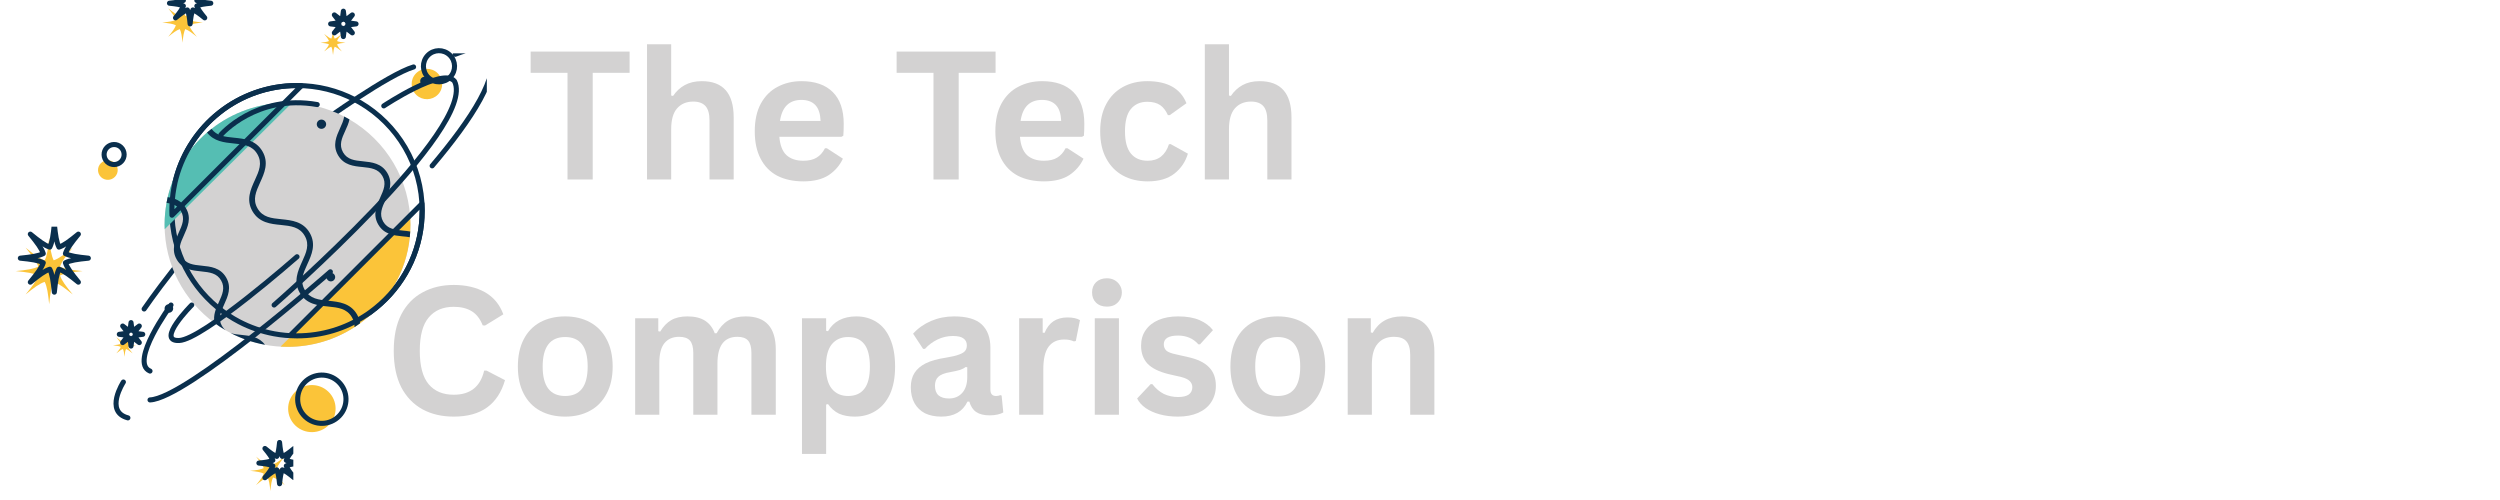 <svg xmlns="http://www.w3.org/2000/svg" xmlns:xlink="http://www.w3.org/1999/xlink" width="250" zoomAndPan="magnify" viewBox="0 0 187.5 37.5" height="50" preserveAspectRatio="xMidYMid meet" version="1.2"><defs><clipPath id="06037dd383"><path d="M 0.988 17 L 7 17 L 7 23 L 0.988 23 Z M 0.988 17 "/></clipPath><clipPath id="d65124c91c"><path d="M 18 33 L 22 33 L 22 37.008 L 18 37.008 Z M 18 33 "/></clipPath><clipPath id="b01d0fac22"><path d="M 36 24 L 36.512 24 L 36.512 27 L 36 27 Z M 36 24 "/></clipPath><clipPath id="31ab1a50cb"><path d="M 36 23 L 36.512 23 L 36.512 27 L 36 27 Z M 36 23 "/></clipPath><clipPath id="30daa6bba5"><path d="M 31 4 L 36.512 4 L 36.512 14 L 31 14 Z M 31 4 "/></clipPath><clipPath id="71c11d8b30"><rect x="0" width="82" y="0" height="37"/></clipPath></defs><g id="7cdf6639d1"><path style=" stroke:none;fill-rule:nonzero;fill:#fbc439;fill-opacity:1;" d="M 4.504 20.668 C 4.855 20.488 5.379 20.41 6.191 20.332 C 5.379 20.25 4.855 20.176 4.504 19.996 C 4.625 19.621 4.941 19.199 5.457 18.574 C 4.828 19.086 4.402 19.402 4.027 19.523 C 3.848 19.172 3.77 18.652 3.688 17.848 C 3.605 18.652 3.531 19.172 3.352 19.523 C 2.973 19.402 2.547 19.086 1.918 18.574 C 2.434 19.199 2.75 19.621 2.871 19.996 C 2.52 20.176 1.996 20.25 1.184 20.332 C 1.996 20.41 2.52 20.488 2.871 20.668 C 2.75 21.039 2.434 21.461 1.918 22.086 C 2.547 21.574 2.973 21.262 3.352 21.141 C 3.531 21.492 3.605 22.012 3.688 22.816 C 3.77 22.012 3.848 21.492 4.027 21.141 C 4.402 21.262 4.828 21.574 5.457 22.086 C 4.941 21.461 4.625 21.039 4.504 20.668 "/><g clip-rule="nonzero" clip-path="url(#06037dd383)"><path style="fill:none;stroke-width:20;stroke-linecap:butt;stroke-linejoin:round;stroke:#0a2f4d;stroke-opacity:1;stroke-miterlimit:10;" d="M 1184.051 2009.128 C 1202.892 2018.83 1230.943 2023.048 1274.486 2027.266 C 1230.943 2031.695 1202.892 2035.702 1184.051 2045.403 C 1190.541 2065.65 1207.497 2088.427 1235.13 2122.171 C 1201.426 2094.543 1178.608 2077.46 1158.512 2070.922 C 1148.882 2089.903 1144.696 2117.953 1140.299 2161.398 C 1135.903 2117.953 1131.926 2089.903 1122.296 2070.922 C 1101.99 2077.46 1079.172 2094.543 1045.469 2122.171 C 1073.102 2088.427 1090.058 2065.65 1096.548 2045.403 C 1077.707 2035.702 1049.656 2031.695 1006.113 2027.266 C 1049.656 2023.048 1077.707 2018.83 1096.548 2009.128 C 1090.058 1989.093 1073.102 1966.316 1045.469 1932.572 C 1079.172 1960.2 1101.99 1977.072 1122.296 1983.61 C 1131.926 1964.629 1135.903 1936.579 1140.299 1893.133 C 1144.696 1936.579 1148.882 1964.629 1158.512 1983.61 C 1178.608 1977.072 1201.426 1960.2 1235.13 1932.572 C 1207.497 1966.316 1190.541 1989.093 1184.051 2009.128 Z M 1184.051 2009.128 " transform="matrix(0.019,0,0,-0.019,-17.59,57.881)"/></g><path style=" stroke:none;fill-rule:nonzero;fill:#fbc439;fill-opacity:1;" d="M 20.773 35.52 C 20.984 35.41 21.305 35.363 21.797 35.312 C 21.305 35.266 20.984 35.219 20.773 35.109 C 20.844 34.883 21.039 34.629 21.352 34.246 C 20.969 34.559 20.711 34.75 20.48 34.824 C 20.371 34.609 20.324 34.293 20.277 33.805 C 20.227 34.293 20.18 34.609 20.07 34.824 C 19.84 34.75 19.582 34.559 19.199 34.246 C 19.516 34.629 19.707 34.883 19.781 35.109 C 19.566 35.219 19.246 35.266 18.754 35.312 C 19.246 35.363 19.566 35.41 19.781 35.52 C 19.707 35.746 19.516 36.004 19.199 36.383 C 19.582 36.07 19.84 35.879 20.07 35.809 C 20.18 36.02 20.227 36.336 20.277 36.824 C 20.324 36.336 20.371 36.02 20.48 35.809 C 20.711 35.879 20.969 36.07 21.352 36.383 C 21.039 36.004 20.844 35.746 20.773 35.52 "/><g clip-rule="nonzero" clip-path="url(#d65124c91c)"><path style="fill:none;stroke-width:20;stroke-linecap:butt;stroke-linejoin:round;stroke:#0a2f4d;stroke-opacity:1;stroke-miterlimit:10;" d="M 2055.949 1207.287 C 2067.253 1213.192 2084.419 1215.723 2110.795 1218.464 C 2084.419 1220.995 2067.253 1223.526 2055.949 1229.431 C 2059.717 1241.663 2070.184 1255.372 2086.931 1276.04 C 2066.416 1259.168 2052.599 1248.834 2040.248 1244.827 C 2034.387 1256.426 2031.875 1273.509 2029.363 1299.872 C 2026.641 1273.509 2024.129 1256.426 2018.268 1244.827 C 2005.917 1248.834 1992.1 1259.168 1971.585 1276.04 C 1988.541 1255.372 1998.799 1241.663 2002.776 1229.431 C 1991.263 1223.526 1974.097 1220.995 1947.72 1218.464 C 1974.097 1215.723 1991.263 1213.192 2002.776 1207.287 C 1998.799 1195.054 1988.541 1181.135 1971.585 1160.678 C 1992.1 1177.55 2005.917 1187.884 2018.268 1191.68 C 2024.129 1180.291 2026.641 1163.208 2029.363 1136.846 C 2031.875 1163.208 2034.387 1180.291 2040.248 1191.68 C 2052.599 1187.884 2066.416 1177.55 2086.931 1160.678 C 2070.184 1181.135 2059.717 1195.054 2055.949 1207.287 Z M 2055.949 1207.287 " transform="matrix(0.019,0,0,-0.019,-17.59,57.881)"/></g><path style=" stroke:none;fill-rule:nonzero;fill:#fbc439;fill-opacity:1;" d="M 14.184 1.895 C 14.398 1.785 14.719 1.742 15.211 1.691 C 14.719 1.641 14.398 1.598 14.184 1.488 C 14.258 1.262 14.449 1.004 14.766 0.625 C 14.379 0.934 14.121 1.125 13.895 1.199 C 13.785 0.988 13.738 0.668 13.688 0.18 C 13.641 0.668 13.594 0.988 13.484 1.199 C 13.254 1.125 12.996 0.934 12.613 0.625 C 12.926 1.004 13.117 1.262 13.191 1.488 C 12.977 1.598 12.66 1.641 12.168 1.691 C 12.66 1.742 12.977 1.785 13.191 1.895 C 13.117 2.121 12.926 2.379 12.613 2.762 C 12.996 2.449 13.254 2.258 13.484 2.184 C 13.594 2.398 13.641 2.715 13.688 3.203 C 13.738 2.715 13.785 2.398 13.895 2.184 C 14.121 2.258 14.379 2.449 14.766 2.762 C 14.449 2.379 14.258 2.121 14.184 1.895 "/><path style="fill:none;stroke-width:20;stroke-linecap:butt;stroke-linejoin:round;stroke:#0a2f4d;stroke-opacity:1;stroke-miterlimit:10;" d="M 1702.794 3022.714 C 1714.307 3028.619 1731.473 3030.939 1757.85 3033.681 C 1731.473 3036.422 1714.307 3038.742 1702.794 3044.647 C 1706.771 3056.88 1717.029 3070.799 1733.985 3091.256 C 1713.26 3074.595 1699.444 3064.261 1687.302 3060.254 C 1681.441 3071.643 1678.929 3088.936 1676.207 3115.299 C 1673.695 3088.936 1671.183 3071.643 1665.322 3060.254 C 1652.971 3064.261 1639.154 3074.595 1618.639 3091.256 C 1635.386 3070.799 1645.644 3056.88 1649.621 3044.647 C 1638.108 3038.742 1621.151 3036.422 1594.775 3033.681 C 1621.151 3030.939 1638.108 3028.619 1649.621 3022.714 C 1645.644 3010.482 1635.386 2996.562 1618.639 2975.894 C 1639.154 2992.766 1652.971 3003.1 1665.322 3007.107 C 1671.183 2995.508 1673.695 2978.425 1676.207 2952.062 C 1678.929 2978.425 1681.441 2995.508 1687.302 3007.107 C 1699.444 3003.1 1713.26 2992.766 1733.985 2975.894 C 1717.029 2996.562 1706.771 3010.482 1702.794 3022.714 Z M 1702.794 3022.714 " transform="matrix(0.019,0,0,-0.019,-17.59,57.881)"/><path style=" stroke:none;fill-rule:nonzero;fill:#fbc439;fill-opacity:1;" d="M 25.281 3.328 C 25.41 3.262 25.605 3.23 25.91 3.203 C 25.605 3.172 25.41 3.145 25.281 3.078 C 25.324 2.938 25.441 2.781 25.637 2.547 C 25.398 2.738 25.242 2.855 25.102 2.898 C 25.035 2.77 25.004 2.574 24.977 2.273 C 24.945 2.574 24.918 2.77 24.848 2.898 C 24.707 2.855 24.551 2.738 24.312 2.547 C 24.508 2.781 24.625 2.938 24.672 3.078 C 24.539 3.145 24.344 3.172 24.039 3.203 C 24.344 3.23 24.539 3.262 24.672 3.328 C 24.625 3.469 24.508 3.625 24.312 3.859 C 24.551 3.668 24.707 3.551 24.848 3.504 C 24.918 3.633 24.945 3.828 24.977 4.129 C 25.004 3.828 25.035 3.633 25.102 3.504 C 25.242 3.551 25.398 3.668 25.637 3.859 C 25.441 3.625 25.324 3.469 25.281 3.328 "/><path style="fill:none;stroke-width:20;stroke-linecap:butt;stroke-linejoin:round;stroke:#0a2f4d;stroke-opacity:1;stroke-miterlimit:10;" d="M 2297.526 2945.314 C 2304.434 2948.899 2314.901 2950.586 2331.229 2952.062 C 2314.901 2953.75 2304.434 2955.226 2297.526 2958.811 C 2299.829 2966.404 2306.109 2974.84 2316.576 2987.494 C 2303.806 2977.159 2295.432 2970.832 2287.896 2968.513 C 2284.338 2975.472 2282.663 2986.017 2281.197 3002.257 C 2279.523 2986.017 2278.057 2975.472 2274.289 2968.513 C 2266.753 2970.832 2258.379 2977.159 2245.61 2987.494 C 2256.077 2974.84 2262.357 2966.404 2264.869 2958.811 C 2257.751 2955.226 2247.284 2953.75 2230.956 2952.062 C 2247.284 2950.586 2257.751 2948.899 2264.869 2945.314 C 2262.357 2937.721 2256.077 2929.285 2245.61 2916.631 C 2258.379 2926.965 2266.753 2933.292 2274.289 2935.823 C 2278.057 2928.652 2279.523 2918.318 2281.197 2902.079 C 2282.663 2918.318 2284.338 2928.652 2287.896 2935.823 C 2295.432 2933.292 2303.806 2926.965 2316.576 2916.631 C 2306.109 2929.285 2299.829 2937.721 2297.526 2945.314 Z M 2297.526 2945.314 " transform="matrix(0.019,0,0,-0.019,-17.59,57.881)"/><path style=" stroke:none;fill-rule:nonzero;fill:#fbc439;fill-opacity:1;" d="M 9.617 26.016 C 9.738 25.953 9.918 25.926 10.199 25.898 C 9.918 25.871 9.738 25.844 9.617 25.781 C 9.656 25.652 9.766 25.508 9.945 25.293 C 9.727 25.469 9.582 25.578 9.453 25.621 C 9.391 25.5 9.363 25.32 9.336 25.043 C 9.309 25.32 9.281 25.5 9.219 25.621 C 9.09 25.578 8.941 25.469 8.723 25.293 C 8.902 25.508 9.012 25.652 9.055 25.781 C 8.93 25.844 8.75 25.871 8.473 25.898 C 8.75 25.926 8.93 25.953 9.051 26.016 C 9.012 26.145 8.902 26.289 8.723 26.504 C 8.941 26.328 9.09 26.219 9.219 26.18 C 9.281 26.297 9.309 26.477 9.336 26.758 C 9.363 26.477 9.391 26.297 9.453 26.18 C 9.582 26.219 9.727 26.328 9.945 26.504 C 9.766 26.289 9.656 26.145 9.617 26.016 "/><path style="fill:none;stroke-width:20;stroke-linecap:butt;stroke-linejoin:round;stroke:#0a2f4d;stroke-opacity:1;stroke-miterlimit:10;" d="M 1458.076 1720.406 C 1464.566 1723.781 1474.195 1725.257 1489.268 1726.733 C 1474.195 1728.21 1464.566 1729.686 1458.076 1733.06 C 1460.17 1740.02 1466.031 1747.823 1475.661 1759.423 C 1463.938 1749.932 1456.192 1744.027 1449.284 1741.707 C 1445.934 1748.245 1444.469 1757.947 1443.004 1772.92 C 1441.538 1757.947 1440.073 1748.245 1436.724 1741.707 C 1429.815 1744.027 1421.86 1749.932 1410.138 1759.423 C 1419.767 1747.823 1425.629 1740.02 1427.931 1733.06 C 1421.232 1729.686 1411.603 1728.21 1396.74 1726.733 C 1411.603 1725.257 1421.232 1723.781 1427.722 1720.406 C 1425.629 1713.447 1419.767 1705.643 1410.138 1694.044 C 1421.86 1703.534 1429.815 1709.439 1436.724 1711.548 C 1440.073 1705.221 1441.538 1695.52 1443.004 1680.335 C 1444.469 1695.52 1445.934 1705.221 1449.284 1711.548 C 1456.192 1709.439 1463.938 1703.534 1475.661 1694.044 C 1466.031 1705.643 1460.17 1713.447 1458.076 1720.406 Z M 1458.076 1720.406 " transform="matrix(0.019,0,0,-0.019,-17.59,57.881)"/><path style=" stroke:none;fill-rule:nonzero;fill:#fbc439;fill-opacity:1;" d="M 32.848 7.09 C 32.406 7.543 31.684 7.559 31.227 7.121 C 30.77 6.688 30.754 5.965 31.191 5.512 C 31.629 5.059 32.355 5.043 32.812 5.48 C 33.27 5.914 33.285 6.637 32.848 7.09 "/><path style="fill:none;stroke-width:20;stroke-linecap:butt;stroke-linejoin:round;stroke:#0a2f4d;stroke-opacity:1;stroke-miterlimit:10;" d="M 2703.016 2742.217 C 2679.36 2717.752 2640.633 2716.909 2616.14 2740.53 C 2591.647 2763.94 2590.81 2802.956 2614.256 2827.42 C 2637.702 2851.885 2676.639 2852.728 2701.132 2829.108 C 2725.624 2805.698 2726.462 2766.681 2703.016 2742.217 Z M 2703.016 2742.217 " transform="matrix(0.019,0,0,-0.019,-17.59,57.881)"/><g clip-rule="nonzero" clip-path="url(#b01d0fac22)"><path style=" stroke:none;fill-rule:nonzero;fill:#fbc439;fill-opacity:1;" d="M 38.797 26.062 C 38.359 26.516 37.633 26.531 37.176 26.094 C 36.723 25.66 36.707 24.938 37.145 24.484 C 37.582 24.031 38.309 24.02 38.766 24.453 C 39.223 24.887 39.238 25.609 38.797 26.062 "/></g><g clip-rule="nonzero" clip-path="url(#31ab1a50cb)"><path style="fill:none;stroke-width:20;stroke-linecap:butt;stroke-linejoin:round;stroke:#0a2f4d;stroke-opacity:1;stroke-miterlimit:10;" d="M 3021.839 1717.875 C 2998.393 1693.411 2959.456 1692.567 2934.963 1716.188 C 2910.68 1739.598 2909.843 1778.615 2933.289 1803.079 C 2956.735 1827.544 2995.672 1828.176 3020.164 1804.766 C 3044.657 1781.356 3045.494 1742.34 3021.839 1717.875 Z M 3021.839 1717.875 " transform="matrix(0.019,0,0,-0.019,-17.59,57.881)"/></g><path style=" stroke:none;fill-rule:nonzero;fill:#fbc439;fill-opacity:1;" d="M 24.672 31.867 C 23.992 32.57 22.867 32.594 22.156 31.918 C 21.449 31.242 21.426 30.125 22.105 29.422 C 22.789 28.719 23.914 28.695 24.621 29.371 C 25.332 30.047 25.355 31.164 24.672 31.867 "/><path style="fill:none;stroke-width:20;stroke-linecap:butt;stroke-linejoin:round;stroke:#0a2f4d;stroke-opacity:1;stroke-miterlimit:10;" d="M 2264.869 1404.478 C 2228.444 1366.516 2168.154 1365.251 2130.055 1401.736 C 2092.164 1438.222 2090.908 1498.539 2127.333 1536.501 C 2163.968 1574.463 2224.257 1575.729 2262.148 1539.243 C 2300.247 1502.757 2301.503 1442.44 2264.869 1404.478 Z M 2264.869 1404.478 " transform="matrix(0.019,0,0,-0.019,-17.59,57.881)"/><path style=" stroke:none;fill-rule:nonzero;fill:#fbc439;fill-opacity:1;" d="M 8.621 13.262 C 8.34 13.555 7.871 13.562 7.578 13.285 C 7.285 13.004 7.273 12.539 7.559 12.246 C 7.84 11.957 8.309 11.945 8.602 12.227 C 8.895 12.508 8.906 12.973 8.621 13.262 "/><path style="fill:none;stroke-width:20;stroke-linecap:butt;stroke-linejoin:round;stroke:#0a2f4d;stroke-opacity:1;stroke-miterlimit:10;" d="M 1404.695 2408.995 C 1389.622 2393.177 1364.502 2392.756 1348.801 2407.729 C 1333.101 2422.914 1332.473 2448.011 1347.754 2463.829 C 1362.827 2479.435 1387.948 2480.068 1403.648 2464.883 C 1419.348 2449.699 1419.976 2424.601 1404.695 2408.995 Z M 1404.695 2408.995 " transform="matrix(0.019,0,0,-0.019,-17.59,57.881)"/><path style="fill:none;stroke-width:20;stroke-linecap:round;stroke-linejoin:round;stroke:#0a2f4d;stroke-opacity:1;stroke-miterlimit:10;" d="M 2199.346 2566.115 C 2199.346 2566.115 2459.136 2752.762 2558.362 2782.077 " transform="matrix(0.019,0,0,-0.019,-17.59,57.881)"/><path style="fill:none;stroke-width:20;stroke-linecap:round;stroke-linejoin:round;stroke:#0a2f4d;stroke-opacity:1;stroke-miterlimit:10;" d="M 1494.71 1826.7 C 1494.71 1826.7 1667.206 2079.569 1869.637 2270.223 " transform="matrix(0.019,0,0,-0.019,-17.59,57.881)"/><path style=" stroke:none;fill-rule:nonzero;fill:#d3d2d2;fill-opacity:1;" d="M 30.781 16.859 C 30.781 17.031 30.777 17.195 30.766 17.363 C 30.762 17.508 30.75 17.652 30.734 17.793 C 30.465 20.441 29.059 22.754 27.008 24.246 C 26.871 24.348 26.73 24.445 26.586 24.535 C 25.141 25.473 23.418 26.012 21.562 26.012 C 20.984 26.012 20.422 25.961 19.875 25.859 C 18.961 25.691 18.094 25.391 17.297 24.977 C 17.168 24.91 17.039 24.84 16.914 24.766 C 16.633 24.602 16.359 24.426 16.098 24.23 C 13.82 22.566 12.344 19.883 12.344 16.859 C 12.344 16.297 12.395 15.746 12.492 15.211 C 12.52 15.066 12.551 14.926 12.578 14.785 C 13.027 12.871 14.082 11.188 15.527 9.941 C 15.641 9.848 15.75 9.758 15.867 9.664 C 17.434 8.441 19.414 7.711 21.562 7.711 C 23.094 7.711 24.539 8.082 25.812 8.738 C 25.945 8.809 26.078 8.879 26.211 8.957 C 28.945 10.547 30.781 13.492 30.781 16.859 "/><path style="fill:none;stroke-width:20;stroke-linecap:round;stroke-linejoin:round;stroke:#0a2f4d;stroke-opacity:1;stroke-miterlimit:10;" d="M 2592.275 2214.756 C 2592.275 2205.476 2592.066 2196.619 2591.438 2187.55 C 2591.229 2179.747 2590.601 2171.943 2589.763 2164.351 C 2575.319 2021.361 2499.957 1896.508 2390.054 1815.944 C 2382.727 1810.461 2375.191 1805.188 2367.445 1800.337 C 2289.99 1749.721 2197.671 1720.617 2098.235 1720.617 C 2067.253 1720.617 2037.108 1723.359 2007.801 1728.842 C 1958.815 1737.911 1912.342 1754.15 1869.637 1776.506 C 1862.729 1780.091 1855.82 1783.887 1849.122 1787.894 C 1834.049 1796.752 1819.395 1806.243 1805.37 1816.788 C 1683.325 1906.631 1604.195 2051.519 1604.195 2214.756 C 1604.195 2245.126 1606.916 2274.862 1612.15 2303.756 C 1613.615 2311.559 1615.29 2319.151 1616.755 2326.744 C 1640.829 2430.085 1697.351 2520.983 1774.806 2588.26 C 1780.877 2593.321 1786.739 2598.172 1793.019 2603.234 C 1876.964 2669.245 1983.099 2708.684 2098.235 2708.684 C 2180.296 2708.684 2257.751 2688.648 2325.996 2653.217 C 2333.114 2649.421 2340.231 2645.625 2347.349 2641.407 C 2493.886 2555.57 2592.275 2396.552 2592.275 2214.756 Z M 2592.275 2214.756 " transform="matrix(0.019,0,0,-0.019,-17.59,57.881)"/><path style=" stroke:none;fill-rule:nonzero;fill:#55beb3;fill-opacity:1;" d="M 21.895 7.719 C 21.785 7.715 21.676 7.711 21.562 7.711 C 19.414 7.711 17.434 8.441 15.867 9.664 C 15.75 9.758 15.641 9.848 15.527 9.941 C 14.082 11.188 13.027 12.871 12.578 14.785 C 12.551 14.926 12.52 15.066 12.492 15.211 C 12.395 15.746 12.344 16.297 12.344 16.859 C 12.344 16.973 12.348 17.082 12.352 17.191 C 15.531 14.035 18.715 10.879 21.895 7.719 "/><path style="fill:none;stroke-width:20;stroke-linecap:butt;stroke-linejoin:round;stroke:#0a2f4d;stroke-opacity:1;stroke-miterlimit:10;" d="M 2116.029 2708.262 C 2110.167 2708.473 2104.306 2708.684 2098.235 2708.684 C 1983.099 2708.684 1876.964 2669.245 1793.019 2603.234 C 1786.739 2598.172 1780.877 2593.321 1774.806 2588.26 C 1697.351 2520.983 1640.829 2430.085 1616.755 2326.744 C 1615.29 2319.151 1613.615 2311.559 1612.15 2303.756 C 1606.916 2274.862 1604.195 2245.126 1604.195 2214.756 C 1604.195 2208.64 1604.404 2202.735 1604.614 2196.829 C 1775.016 2367.237 1945.627 2537.644 2116.029 2708.262 Z M 2116.029 2708.262 " transform="matrix(0.019,0,0,-0.019,-17.59,57.881)"/><path style=" stroke:none;fill-rule:nonzero;fill:#fbc439;fill-opacity:1;" d="M 21.043 25.996 C 21.215 26.008 21.387 26.012 21.562 26.012 C 23.418 26.012 25.141 25.473 26.586 24.535 C 26.73 24.445 26.871 24.348 27.008 24.246 C 29.059 22.754 30.465 20.441 30.734 17.793 C 30.75 17.652 30.762 17.508 30.766 17.363 C 30.777 17.195 30.781 17.031 30.781 16.859 C 30.781 16.688 30.773 16.52 30.766 16.348 C 27.523 19.562 24.285 22.781 21.043 25.996 "/><path style="fill:none;stroke-width:20;stroke-linecap:butt;stroke-linejoin:round;stroke:#0a2f4d;stroke-opacity:1;stroke-miterlimit:10;" d="M 2070.393 1721.461 C 2079.604 1720.828 2088.815 1720.617 2098.235 1720.617 C 2197.671 1720.617 2289.99 1749.721 2367.445 1800.337 C 2375.191 1805.188 2382.727 1810.461 2390.054 1815.944 C 2499.957 1896.508 2575.319 2021.361 2589.763 2164.351 C 2590.601 2171.943 2591.229 2179.747 2591.438 2187.55 C 2592.066 2196.619 2592.275 2205.476 2592.275 2214.756 C 2592.275 2224.036 2591.857 2233.104 2591.438 2242.384 C 2417.687 2068.813 2244.144 1895.032 2070.393 1721.461 Z M 2070.393 1721.461 " transform="matrix(0.019,0,0,-0.019,-17.59,57.881)"/><path style=" stroke:none;fill-rule:nonzero;fill:#0a2f4d;fill-opacity:1;" d="M 27.008 24.246 C 26.871 24.348 26.73 24.445 26.586 24.535 C 26.598 24.293 26.543 24.055 26.398 23.801 C 26.008 23.133 25.359 23.066 24.605 22.988 C 23.844 22.91 22.984 22.824 22.484 21.965 C 21.984 21.105 22.344 20.316 22.656 19.625 C 22.969 18.941 23.238 18.352 22.852 17.684 C 22.465 17.016 21.812 16.949 21.062 16.871 C 20.301 16.797 19.438 16.707 18.938 15.848 C 18.438 14.988 18.797 14.203 19.113 13.512 C 19.426 12.828 19.695 12.238 19.305 11.566 C 18.918 10.898 18.27 10.832 17.516 10.758 C 16.824 10.688 16.043 10.609 15.527 9.941 C 15.641 9.848 15.75 9.758 15.867 9.664 C 16.262 10.199 16.867 10.258 17.559 10.328 C 18.32 10.406 19.184 10.492 19.684 11.352 C 20.184 12.211 19.824 12.996 19.508 13.688 C 19.199 14.371 18.926 14.965 19.316 15.633 C 19.703 16.301 20.352 16.367 21.105 16.441 C 21.867 16.52 22.73 16.605 23.23 17.465 C 23.727 18.328 23.371 19.113 23.055 19.805 C 22.742 20.488 22.473 21.078 22.859 21.746 C 23.25 22.414 23.898 22.484 24.652 22.559 C 25.41 22.637 26.277 22.723 26.777 23.582 C 26.906 23.809 26.977 24.031 27.008 24.246 "/><path style=" stroke:none;fill-rule:nonzero;fill:#0a2f4d;fill-opacity:1;" d="M 30.766 17.363 C 30.762 17.508 30.75 17.652 30.734 17.793 C 30.566 17.762 30.387 17.742 30.195 17.727 C 29.539 17.66 28.797 17.582 28.367 16.836 C 27.934 16.094 28.242 15.418 28.512 14.824 C 28.773 14.25 29 13.754 28.68 13.199 C 28.355 12.648 27.812 12.594 27.184 12.527 C 26.527 12.465 25.785 12.387 25.352 11.641 C 24.922 10.895 25.23 10.223 25.5 9.625 C 25.641 9.316 25.773 9.027 25.812 8.738 C 25.945 8.809 26.078 8.879 26.211 8.957 C 26.145 9.258 26.02 9.539 25.895 9.805 C 25.633 10.375 25.41 10.871 25.73 11.426 C 26.051 11.98 26.594 12.035 27.227 12.098 C 27.883 12.164 28.621 12.242 29.055 12.984 C 29.488 13.73 29.18 14.406 28.91 15 C 28.648 15.574 28.422 16.07 28.742 16.625 C 29.066 17.176 29.609 17.23 30.238 17.297 C 30.41 17.312 30.59 17.328 30.766 17.363 "/><path style=" stroke:none;fill-rule:nonzero;fill:#0a2f4d;fill-opacity:1;" d="M 16.914 24.766 C 16.633 24.602 16.359 24.426 16.098 24.23 C 15.957 23.656 16.199 23.129 16.418 22.652 C 16.68 22.078 16.902 21.582 16.582 21.031 C 16.262 20.477 15.719 20.422 15.086 20.355 C 14.43 20.289 13.691 20.215 13.258 19.469 C 12.824 18.727 13.133 18.051 13.402 17.453 C 13.664 16.879 13.891 16.387 13.57 15.832 C 13.324 15.406 12.941 15.277 12.492 15.211 C 12.52 15.066 12.551 14.926 12.578 14.785 C 13.098 14.863 13.613 15.043 13.949 15.617 C 14.383 16.359 14.07 17.035 13.801 17.633 C 13.539 18.207 13.312 18.699 13.633 19.254 C 13.957 19.809 14.5 19.863 15.129 19.926 C 15.785 19.992 16.527 20.066 16.961 20.812 C 17.395 21.559 17.086 22.234 16.816 22.828 C 16.555 23.402 16.328 23.898 16.648 24.449 C 16.727 24.582 16.816 24.688 16.914 24.766 "/><path style=" stroke:none;fill-rule:nonzero;fill:#0a2f4d;fill-opacity:1;" d="M 19.875 25.859 C 18.961 25.691 18.094 25.391 17.297 24.977 C 17.547 25.062 17.836 25.09 18.145 25.121 C 18.75 25.184 19.434 25.254 19.875 25.859 "/><path style="fill:none;stroke-width:20;stroke-linecap:round;stroke-linejoin:round;stroke:#0a2f4d;stroke-opacity:1;stroke-miterlimit:10;" d="M 2007.801 1842.307 C 2007.801 1842.307 2811.663 2542.705 2719.972 2725.556 C 2674.964 2783.975 2440.714 2628.331 2440.714 2628.331 " transform="matrix(0.019,0,0,-0.019,-17.59,57.881)"/><g clip-rule="nonzero" clip-path="url(#30daa6bba5)"><path style="fill:none;stroke-width:20;stroke-linecap:round;stroke-linejoin:round;stroke:#0a2f4d;stroke-opacity:1;stroke-miterlimit:10;" d="M 2631.631 2391.701 C 2789.682 2578.137 2901.888 2753.184 2858.973 2838.598 C 2837.83 2866.226 2782.983 2855.892 2722.694 2832.06 " transform="matrix(0.019,0,0,-0.019,-17.59,57.881)"/></g><path style="fill:none;stroke-width:20;stroke-linecap:round;stroke-linejoin:round;stroke:#0a2f4d;stroke-opacity:1;stroke-miterlimit:10;" d="M 2098.235 2032.96 C 2098.235 2032.96 1726.658 1706.065 1632.874 1702.269 C 1538.881 1698.262 1682.697 1842.307 1682.697 1842.307 " transform="matrix(0.019,0,0,-0.019,-17.59,57.881)"/><path style="fill:none;stroke-width:20;stroke-linecap:round;stroke-linejoin:round;stroke:#0a2f4d;stroke-opacity:1;stroke-miterlimit:10;" d="M 2229.909 1973.486 C 2229.909 1973.486 1661.763 1473.653 1517.947 1467.748 " transform="matrix(0.019,0,0,-0.019,-17.59,57.881)"/><path style="fill:none;stroke-width:20;stroke-linecap:round;stroke-linejoin:round;stroke:#0a2f4d;stroke-opacity:1;stroke-miterlimit:10;" d="M 1600.845 1842.307 C 1600.845 1842.307 1434.84 1616.643 1517.947 1581.634 " transform="matrix(0.019,0,0,-0.019,-17.59,57.881)"/><path style=" stroke:none;fill-rule:nonzero;fill:#0a2f4d;fill-opacity:1;" d="M 32.164 6.078 C 32.164 6.258 32.016 6.402 31.84 6.402 C 31.66 6.402 31.516 6.258 31.516 6.078 C 31.516 5.902 31.66 5.758 31.84 5.758 C 32.016 5.758 32.164 5.902 32.164 6.078 "/><path style=" stroke:none;fill-rule:nonzero;fill:#0a2f4d;fill-opacity:1;" d="M 25.137 20.781 C 25.137 20.961 24.992 21.105 24.812 21.105 C 24.637 21.105 24.488 20.961 24.488 20.781 C 24.488 20.605 24.637 20.461 24.812 20.461 C 24.992 20.461 25.137 20.605 25.137 20.781 "/><path style=" stroke:none;fill-rule:nonzero;fill:#0a2f4d;fill-opacity:1;" d="M 12.988 23.137 C 12.988 23.312 12.844 23.457 12.664 23.457 C 12.488 23.457 12.344 23.312 12.344 23.137 C 12.344 22.957 12.488 22.816 12.664 22.816 C 12.844 22.816 12.988 22.957 12.988 23.137 "/><path style="fill:none;stroke-width:20;stroke-linecap:round;stroke-linejoin:round;stroke:#0a2f4d;stroke-opacity:1;stroke-miterlimit:10;" d="M 1412.859 1538.4 C 1412.859 1538.4 1336.869 1421.772 1430.653 1396.886 " transform="matrix(0.019,0,0,-0.019,-17.59,57.881)"/><path style="fill:none;stroke-width:20;stroke-linecap:round;stroke-linejoin:round;stroke:#0a2f4d;stroke-opacity:1;stroke-miterlimit:10;" d="M 1797.833 2514.445 C 1797.833 2514.445 1937.672 2676.205 2177.993 2633.603 " transform="matrix(0.019,0,0,-0.019,-17.59,57.881)"/><path style=" stroke:none;fill-rule:nonzero;fill:#0a2f4d;fill-opacity:1;" d="M 24.461 9.316 C 24.461 9.508 24.301 9.664 24.109 9.664 C 23.914 9.664 23.758 9.508 23.758 9.316 C 23.758 9.125 23.914 8.969 24.109 8.969 C 24.301 8.969 24.461 9.125 24.461 9.316 "/><g transform="matrix(1,0,0,1,28,-0)"><g clip-path="url(#71c11d8b30)"><g style="fill:#d3d2d2;fill-opacity:1;"><g transform="translate(11.532, 13.462)"><path style="stroke:none" d="M 7.688 -9.594 L 7.688 -8 L 4.922 -8 L 4.922 0 L 3.031 0 L 3.031 -8 L 0.266 -8 L 0.266 -9.594 Z M 7.688 -9.594 "/></g></g><g style="fill:#d3d2d2;fill-opacity:1;"><g transform="translate(19.479, 13.462)"><path style="stroke:none" d="M 1.047 0 L 1.047 -10.141 L 2.859 -10.141 L 2.859 -6.297 L 3 -6.266 C 3.238 -6.617 3.531 -6.891 3.875 -7.078 C 4.227 -7.273 4.656 -7.375 5.156 -7.375 C 6.75 -7.375 7.547 -6.469 7.547 -4.656 L 7.547 0 L 5.734 0 L 5.734 -4.422 C 5.734 -4.922 5.633 -5.281 5.438 -5.5 C 5.238 -5.727 4.93 -5.844 4.516 -5.844 C 4.004 -5.844 3.598 -5.672 3.297 -5.328 C 3.004 -4.992 2.859 -4.469 2.859 -3.75 L 2.859 0 Z M 1.047 0 "/></g></g><g style="fill:#d3d2d2;fill-opacity:1;"><g transform="translate(27.951, 13.462)"><path style="stroke:none" d="M 7.156 -3.203 L 2.5 -3.203 C 2.551 -2.578 2.727 -2.117 3.031 -1.828 C 3.344 -1.547 3.766 -1.406 4.297 -1.406 C 4.711 -1.406 5.047 -1.484 5.297 -1.641 C 5.555 -1.797 5.766 -2.031 5.922 -2.344 L 6.062 -2.344 L 7.266 -1.562 C 7.035 -1.062 6.68 -0.648 6.203 -0.328 C 5.723 -0.016 5.086 0.141 4.297 0.141 C 3.547 0.141 2.895 0 2.344 -0.281 C 1.801 -0.57 1.383 -1 1.094 -1.562 C 0.801 -2.125 0.656 -2.805 0.656 -3.609 C 0.656 -4.43 0.805 -5.125 1.109 -5.688 C 1.422 -6.258 1.844 -6.68 2.375 -6.953 C 2.906 -7.234 3.5 -7.375 4.156 -7.375 C 5.176 -7.375 5.957 -7.102 6.5 -6.562 C 7.051 -6.02 7.328 -5.223 7.328 -4.172 C 7.328 -3.797 7.316 -3.5 7.297 -3.281 Z M 5.594 -4.391 C 5.57 -4.93 5.441 -5.328 5.203 -5.578 C 4.961 -5.836 4.613 -5.969 4.156 -5.969 C 3.238 -5.969 2.703 -5.441 2.547 -4.391 Z M 5.594 -4.391 "/></g></g><g style="fill:#d3d2d2;fill-opacity:1;"><g transform="translate(35.813, 13.462)"><path style="stroke:none" d=""/></g></g><g style="fill:#d3d2d2;fill-opacity:1;"><g transform="translate(38.98, 13.462)"><path style="stroke:none" d="M 7.688 -9.594 L 7.688 -8 L 4.922 -8 L 4.922 0 L 3.031 0 L 3.031 -8 L 0.266 -8 L 0.266 -9.594 Z M 7.688 -9.594 "/></g></g><g style="fill:#d3d2d2;fill-opacity:1;"><g transform="translate(45.996, 13.462)"><path style="stroke:none" d="M 7.156 -3.203 L 2.5 -3.203 C 2.551 -2.578 2.727 -2.117 3.031 -1.828 C 3.344 -1.547 3.766 -1.406 4.297 -1.406 C 4.711 -1.406 5.047 -1.484 5.297 -1.641 C 5.555 -1.797 5.766 -2.031 5.922 -2.344 L 6.062 -2.344 L 7.266 -1.562 C 7.035 -1.062 6.68 -0.648 6.203 -0.328 C 5.723 -0.016 5.086 0.141 4.297 0.141 C 3.547 0.141 2.895 0 2.344 -0.281 C 1.801 -0.57 1.383 -1 1.094 -1.562 C 0.801 -2.125 0.656 -2.805 0.656 -3.609 C 0.656 -4.43 0.805 -5.125 1.109 -5.688 C 1.422 -6.258 1.844 -6.68 2.375 -6.953 C 2.906 -7.234 3.5 -7.375 4.156 -7.375 C 5.176 -7.375 5.957 -7.102 6.5 -6.562 C 7.051 -6.02 7.328 -5.223 7.328 -4.172 C 7.328 -3.797 7.316 -3.5 7.297 -3.281 Z M 5.594 -4.391 C 5.57 -4.93 5.441 -5.328 5.203 -5.578 C 4.961 -5.836 4.613 -5.969 4.156 -5.969 C 3.238 -5.969 2.703 -5.441 2.547 -4.391 Z M 5.594 -4.391 "/></g></g><g style="fill:#d3d2d2;fill-opacity:1;"><g transform="translate(53.858, 13.462)"><path style="stroke:none" d="M 4.219 0.141 C 3.52 0.141 2.898 -0.004 2.359 -0.297 C 1.828 -0.586 1.41 -1.016 1.109 -1.578 C 0.805 -2.141 0.656 -2.816 0.656 -3.609 C 0.656 -4.41 0.805 -5.094 1.109 -5.656 C 1.41 -6.219 1.828 -6.645 2.359 -6.938 C 2.891 -7.227 3.5 -7.375 4.188 -7.375 C 5.707 -7.375 6.688 -6.82 7.125 -5.719 L 5.875 -4.828 L 5.734 -4.828 C 5.586 -5.16 5.395 -5.41 5.156 -5.578 C 4.914 -5.742 4.594 -5.828 4.188 -5.828 C 3.664 -5.828 3.254 -5.645 2.953 -5.281 C 2.66 -4.926 2.516 -4.367 2.516 -3.609 C 2.516 -2.867 2.66 -2.316 2.953 -1.953 C 3.254 -1.586 3.676 -1.406 4.219 -1.406 C 4.613 -1.406 4.945 -1.508 5.219 -1.719 C 5.488 -1.938 5.688 -2.242 5.812 -2.641 L 5.938 -2.656 L 7.234 -1.938 C 7.055 -1.332 6.719 -0.832 6.219 -0.438 C 5.719 -0.051 5.051 0.141 4.219 0.141 Z M 4.219 0.141 "/></g></g><g style="fill:#d3d2d2;fill-opacity:1;"><g transform="translate(61.314, 13.462)"><path style="stroke:none" d="M 1.047 0 L 1.047 -10.141 L 2.859 -10.141 L 2.859 -6.297 L 3 -6.266 C 3.238 -6.617 3.531 -6.891 3.875 -7.078 C 4.227 -7.273 4.656 -7.375 5.156 -7.375 C 6.75 -7.375 7.547 -6.469 7.547 -4.656 L 7.547 0 L 5.734 0 L 5.734 -4.422 C 5.734 -4.922 5.633 -5.281 5.438 -5.5 C 5.238 -5.727 4.93 -5.844 4.516 -5.844 C 4.004 -5.844 3.598 -5.672 3.297 -5.328 C 3.004 -4.992 2.859 -4.469 2.859 -3.75 L 2.859 0 Z M 1.047 0 "/></g></g><g style="fill:#d3d2d2;fill-opacity:1;"><g transform="translate(0.781, 31.105)"><path style="stroke:none" d="M 5.25 0.141 C 4.363 0.141 3.582 -0.039 2.906 -0.406 C 2.227 -0.781 1.695 -1.332 1.312 -2.062 C 0.938 -2.801 0.75 -3.711 0.75 -4.797 C 0.75 -5.879 0.938 -6.785 1.312 -7.516 C 1.695 -8.254 2.227 -8.805 2.906 -9.172 C 3.582 -9.547 4.363 -9.734 5.25 -9.734 C 6.164 -9.734 6.945 -9.551 7.594 -9.188 C 8.238 -8.82 8.695 -8.27 8.969 -7.531 L 7.594 -6.688 L 7.422 -6.703 C 7.223 -7.203 6.945 -7.555 6.594 -7.766 C 6.238 -7.984 5.789 -8.094 5.25 -8.094 C 4.445 -8.094 3.82 -7.828 3.375 -7.297 C 2.926 -6.773 2.703 -5.941 2.703 -4.797 C 2.703 -3.648 2.926 -2.812 3.375 -2.281 C 3.82 -1.758 4.445 -1.5 5.25 -1.5 C 6.488 -1.5 7.25 -2.102 7.531 -3.312 L 7.703 -3.312 L 9.094 -2.594 C 8.832 -1.688 8.383 -1.004 7.75 -0.547 C 7.113 -0.086 6.281 0.141 5.25 0.141 Z M 5.25 0.141 "/></g></g><g style="fill:#d3d2d2;fill-opacity:1;"><g transform="translate(10.184, 31.105)"><path style="stroke:none" d="M 4.203 0.141 C 3.492 0.141 2.867 -0.004 2.328 -0.297 C 1.797 -0.586 1.383 -1.016 1.094 -1.578 C 0.801 -2.141 0.656 -2.816 0.656 -3.609 C 0.656 -4.41 0.801 -5.094 1.094 -5.656 C 1.383 -6.219 1.797 -6.645 2.328 -6.938 C 2.867 -7.227 3.492 -7.375 4.203 -7.375 C 4.91 -7.375 5.531 -7.227 6.062 -6.938 C 6.602 -6.645 7.02 -6.219 7.312 -5.656 C 7.613 -5.094 7.766 -4.41 7.766 -3.609 C 7.766 -2.816 7.613 -2.141 7.312 -1.578 C 7.02 -1.016 6.602 -0.586 6.062 -0.297 C 5.531 -0.004 4.91 0.141 4.203 0.141 Z M 4.203 -1.406 C 5.328 -1.406 5.891 -2.141 5.891 -3.609 C 5.891 -4.379 5.742 -4.941 5.453 -5.297 C 5.172 -5.648 4.754 -5.828 4.203 -5.828 C 3.078 -5.828 2.516 -5.086 2.516 -3.609 C 2.516 -2.141 3.078 -1.406 4.203 -1.406 Z M 4.203 -1.406 "/></g></g><g style="fill:#d3d2d2;fill-opacity:1;"><g transform="translate(18.59, 31.105)"><path style="stroke:none" d="M 1.047 0 L 1.047 -7.234 L 2.781 -7.234 L 2.781 -6.266 L 2.922 -6.234 C 3.16 -6.629 3.438 -6.914 3.75 -7.094 C 4.07 -7.281 4.477 -7.375 4.969 -7.375 C 5.52 -7.375 5.961 -7.266 6.297 -7.047 C 6.629 -6.828 6.867 -6.516 7.016 -6.109 L 7.156 -6.109 C 7.383 -6.535 7.672 -6.852 8.016 -7.062 C 8.367 -7.27 8.812 -7.375 9.344 -7.375 C 10.844 -7.375 11.594 -6.539 11.594 -4.875 L 11.594 0 L 9.766 0 L 9.766 -4.641 C 9.766 -5.066 9.68 -5.375 9.516 -5.562 C 9.348 -5.75 9.082 -5.844 8.719 -5.844 C 7.719 -5.844 7.219 -5.176 7.219 -3.844 L 7.219 0 L 5.406 0 L 5.406 -4.641 C 5.406 -5.066 5.32 -5.375 5.156 -5.562 C 4.988 -5.75 4.719 -5.844 4.344 -5.844 C 3.875 -5.844 3.508 -5.688 3.25 -5.375 C 2.988 -5.062 2.859 -4.562 2.859 -3.875 L 2.859 0 Z M 1.047 0 "/></g></g><g style="fill:#d3d2d2;fill-opacity:1;"><g transform="translate(31.101, 31.105)"><path style="stroke:none" d="M 1.047 2.938 L 1.047 -7.234 L 2.859 -7.234 L 2.859 -6.297 L 3 -6.266 C 3.207 -6.629 3.488 -6.906 3.844 -7.094 C 4.207 -7.281 4.633 -7.375 5.125 -7.375 C 5.695 -7.375 6.203 -7.234 6.641 -6.953 C 7.078 -6.68 7.414 -6.266 7.656 -5.703 C 7.906 -5.141 8.031 -4.441 8.031 -3.609 C 8.031 -2.785 7.898 -2.094 7.641 -1.531 C 7.379 -0.977 7.02 -0.562 6.562 -0.281 C 6.113 0 5.594 0.141 5 0.141 C 4.551 0.141 4.16 0.066 3.828 -0.078 C 3.504 -0.234 3.227 -0.473 3 -0.797 L 2.859 -0.766 L 2.859 2.938 Z M 4.5 -1.406 C 5.039 -1.406 5.445 -1.582 5.719 -1.938 C 6 -2.289 6.141 -2.848 6.141 -3.609 C 6.141 -4.379 6 -4.941 5.719 -5.297 C 5.445 -5.648 5.039 -5.828 4.5 -5.828 C 3.988 -5.828 3.582 -5.645 3.281 -5.281 C 2.988 -4.914 2.844 -4.359 2.844 -3.609 C 2.844 -2.867 2.988 -2.316 3.281 -1.953 C 3.582 -1.586 3.988 -1.406 4.5 -1.406 Z M 4.5 -1.406 "/></g></g><g style="fill:#d3d2d2;fill-opacity:1;"><g transform="translate(39.763, 31.105)"><path style="stroke:none" d="M 2.828 0.141 C 2.359 0.141 1.953 0.055 1.609 -0.109 C 1.273 -0.285 1.016 -0.535 0.828 -0.859 C 0.641 -1.191 0.547 -1.594 0.547 -2.062 C 0.547 -2.488 0.641 -2.848 0.828 -3.141 C 1.016 -3.43 1.297 -3.672 1.672 -3.859 C 2.055 -4.047 2.562 -4.188 3.188 -4.281 C 3.625 -4.352 3.953 -4.43 4.172 -4.516 C 4.398 -4.598 4.551 -4.691 4.625 -4.797 C 4.707 -4.898 4.75 -5.035 4.75 -5.203 C 4.75 -5.43 4.664 -5.602 4.5 -5.719 C 4.344 -5.844 4.078 -5.906 3.703 -5.906 C 3.297 -5.906 2.91 -5.816 2.547 -5.641 C 2.18 -5.461 1.867 -5.227 1.609 -4.938 L 1.469 -4.938 L 0.719 -6.078 C 1.082 -6.484 1.531 -6.801 2.062 -7.031 C 2.594 -7.258 3.172 -7.375 3.797 -7.375 C 4.754 -7.375 5.445 -7.172 5.875 -6.766 C 6.301 -6.359 6.516 -5.781 6.516 -5.031 L 6.516 -1.891 C 6.516 -1.566 6.656 -1.406 6.938 -1.406 C 7.051 -1.406 7.16 -1.426 7.266 -1.469 L 7.359 -1.438 L 7.484 -0.172 C 7.379 -0.109 7.238 -0.055 7.062 -0.016 C 6.883 0.023 6.688 0.047 6.469 0.047 C 6.039 0.047 5.703 -0.035 5.453 -0.203 C 5.211 -0.367 5.039 -0.629 4.938 -0.984 L 4.797 -0.984 C 4.441 -0.234 3.785 0.141 2.828 0.141 Z M 3.406 -1.219 C 3.82 -1.219 4.156 -1.359 4.406 -1.641 C 4.656 -1.922 4.781 -2.316 4.781 -2.828 L 4.781 -3.562 L 4.656 -3.578 C 4.551 -3.492 4.41 -3.422 4.234 -3.359 C 4.055 -3.305 3.801 -3.25 3.469 -3.188 C 3.07 -3.125 2.785 -3.008 2.609 -2.844 C 2.441 -2.688 2.359 -2.461 2.359 -2.172 C 2.359 -1.859 2.445 -1.617 2.625 -1.453 C 2.812 -1.297 3.07 -1.219 3.406 -1.219 Z M 3.406 -1.219 "/></g></g><g style="fill:#d3d2d2;fill-opacity:1;"><g transform="translate(47.389, 31.105)"><path style="stroke:none" d="M 1.047 0 L 1.047 -7.234 L 2.812 -7.234 L 2.812 -6.156 L 2.953 -6.141 C 3.117 -6.535 3.344 -6.828 3.625 -7.016 C 3.914 -7.203 4.266 -7.297 4.672 -7.297 C 5.078 -7.297 5.391 -7.227 5.609 -7.094 L 5.297 -5.531 L 5.156 -5.5 C 5.039 -5.551 4.926 -5.586 4.812 -5.609 C 4.707 -5.629 4.578 -5.641 4.422 -5.641 C 3.91 -5.641 3.52 -5.457 3.25 -5.094 C 2.988 -4.738 2.859 -4.172 2.859 -3.391 L 2.859 0 Z M 1.047 0 "/></g></g><g style="fill:#d3d2d2;fill-opacity:1;"><g transform="translate(53.061, 31.105)"><path style="stroke:none" d="M 1.953 -8.109 C 1.617 -8.109 1.348 -8.207 1.141 -8.406 C 0.941 -8.602 0.844 -8.859 0.844 -9.172 C 0.844 -9.484 0.941 -9.738 1.141 -9.938 C 1.348 -10.133 1.617 -10.234 1.953 -10.234 C 2.172 -10.234 2.363 -10.188 2.531 -10.094 C 2.695 -10 2.828 -9.875 2.922 -9.719 C 3.023 -9.562 3.078 -9.379 3.078 -9.172 C 3.078 -8.961 3.023 -8.773 2.922 -8.609 C 2.828 -8.453 2.695 -8.328 2.531 -8.234 C 2.363 -8.148 2.172 -8.109 1.953 -8.109 Z M 1.047 0 L 1.047 -7.234 L 2.859 -7.234 L 2.859 0 Z M 1.047 0 "/></g></g><g style="fill:#d3d2d2;fill-opacity:1;"><g transform="translate(56.956, 31.105)"><path style="stroke:none" d="M 3.391 0.141 C 2.891 0.141 2.43 0.082 2.016 -0.031 C 1.609 -0.145 1.258 -0.301 0.969 -0.5 C 0.676 -0.707 0.461 -0.945 0.328 -1.219 L 1.344 -2.297 L 1.469 -2.297 C 1.719 -1.973 2.004 -1.727 2.328 -1.562 C 2.66 -1.406 3.02 -1.328 3.406 -1.328 C 3.758 -1.328 4.023 -1.391 4.203 -1.516 C 4.379 -1.648 4.469 -1.832 4.469 -2.062 C 4.469 -2.25 4.398 -2.406 4.266 -2.531 C 4.141 -2.656 3.93 -2.754 3.641 -2.828 L 2.688 -3.047 C 1.969 -3.223 1.441 -3.484 1.109 -3.828 C 0.785 -4.18 0.625 -4.629 0.625 -5.172 C 0.625 -5.629 0.738 -6.02 0.969 -6.344 C 1.195 -6.676 1.52 -6.93 1.938 -7.109 C 2.352 -7.285 2.844 -7.375 3.406 -7.375 C 4.051 -7.375 4.586 -7.281 5.016 -7.094 C 5.441 -6.906 5.773 -6.656 6.016 -6.344 L 5.047 -5.281 L 4.922 -5.281 C 4.723 -5.508 4.492 -5.676 4.234 -5.781 C 3.984 -5.883 3.707 -5.938 3.406 -5.938 C 2.688 -5.938 2.328 -5.719 2.328 -5.281 C 2.328 -5.094 2.391 -4.938 2.516 -4.812 C 2.648 -4.695 2.891 -4.602 3.234 -4.531 L 4.125 -4.328 C 4.852 -4.172 5.383 -3.914 5.719 -3.562 C 6.062 -3.219 6.234 -2.754 6.234 -2.172 C 6.234 -1.711 6.117 -1.305 5.891 -0.953 C 5.672 -0.609 5.344 -0.336 4.906 -0.141 C 4.477 0.047 3.973 0.141 3.391 0.141 Z M 3.391 0.141 "/></g></g><g style="fill:#d3d2d2;fill-opacity:1;"><g transform="translate(63.625, 31.105)"><path style="stroke:none" d="M 4.203 0.141 C 3.492 0.141 2.867 -0.004 2.328 -0.297 C 1.797 -0.586 1.383 -1.016 1.094 -1.578 C 0.801 -2.141 0.656 -2.816 0.656 -3.609 C 0.656 -4.41 0.801 -5.094 1.094 -5.656 C 1.383 -6.219 1.797 -6.645 2.328 -6.938 C 2.867 -7.227 3.492 -7.375 4.203 -7.375 C 4.91 -7.375 5.531 -7.227 6.062 -6.938 C 6.602 -6.645 7.02 -6.219 7.312 -5.656 C 7.613 -5.094 7.766 -4.41 7.766 -3.609 C 7.766 -2.816 7.613 -2.141 7.312 -1.578 C 7.02 -1.016 6.602 -0.586 6.062 -0.297 C 5.531 -0.004 4.91 0.141 4.203 0.141 Z M 4.203 -1.406 C 5.328 -1.406 5.891 -2.141 5.891 -3.609 C 5.891 -4.379 5.742 -4.941 5.453 -5.297 C 5.172 -5.648 4.754 -5.828 4.203 -5.828 C 3.078 -5.828 2.516 -5.086 2.516 -3.609 C 2.516 -2.141 3.078 -1.406 4.203 -1.406 Z M 4.203 -1.406 "/></g></g><g style="fill:#d3d2d2;fill-opacity:1;"><g transform="translate(72.031, 31.105)"><path style="stroke:none" d="M 1.047 0 L 1.047 -7.234 L 2.781 -7.234 L 2.781 -6.172 L 2.922 -6.141 C 3.379 -6.961 4.113 -7.375 5.125 -7.375 C 5.957 -7.375 6.566 -7.145 6.953 -6.688 C 7.348 -6.238 7.547 -5.578 7.547 -4.703 L 7.547 0 L 5.734 0 L 5.734 -4.484 C 5.734 -4.961 5.633 -5.305 5.438 -5.516 C 5.25 -5.734 4.941 -5.844 4.516 -5.844 C 3.992 -5.844 3.586 -5.672 3.297 -5.328 C 3.004 -4.992 2.859 -4.469 2.859 -3.75 L 2.859 0 Z M 1.047 0 "/></g></g></g></g></g></svg>